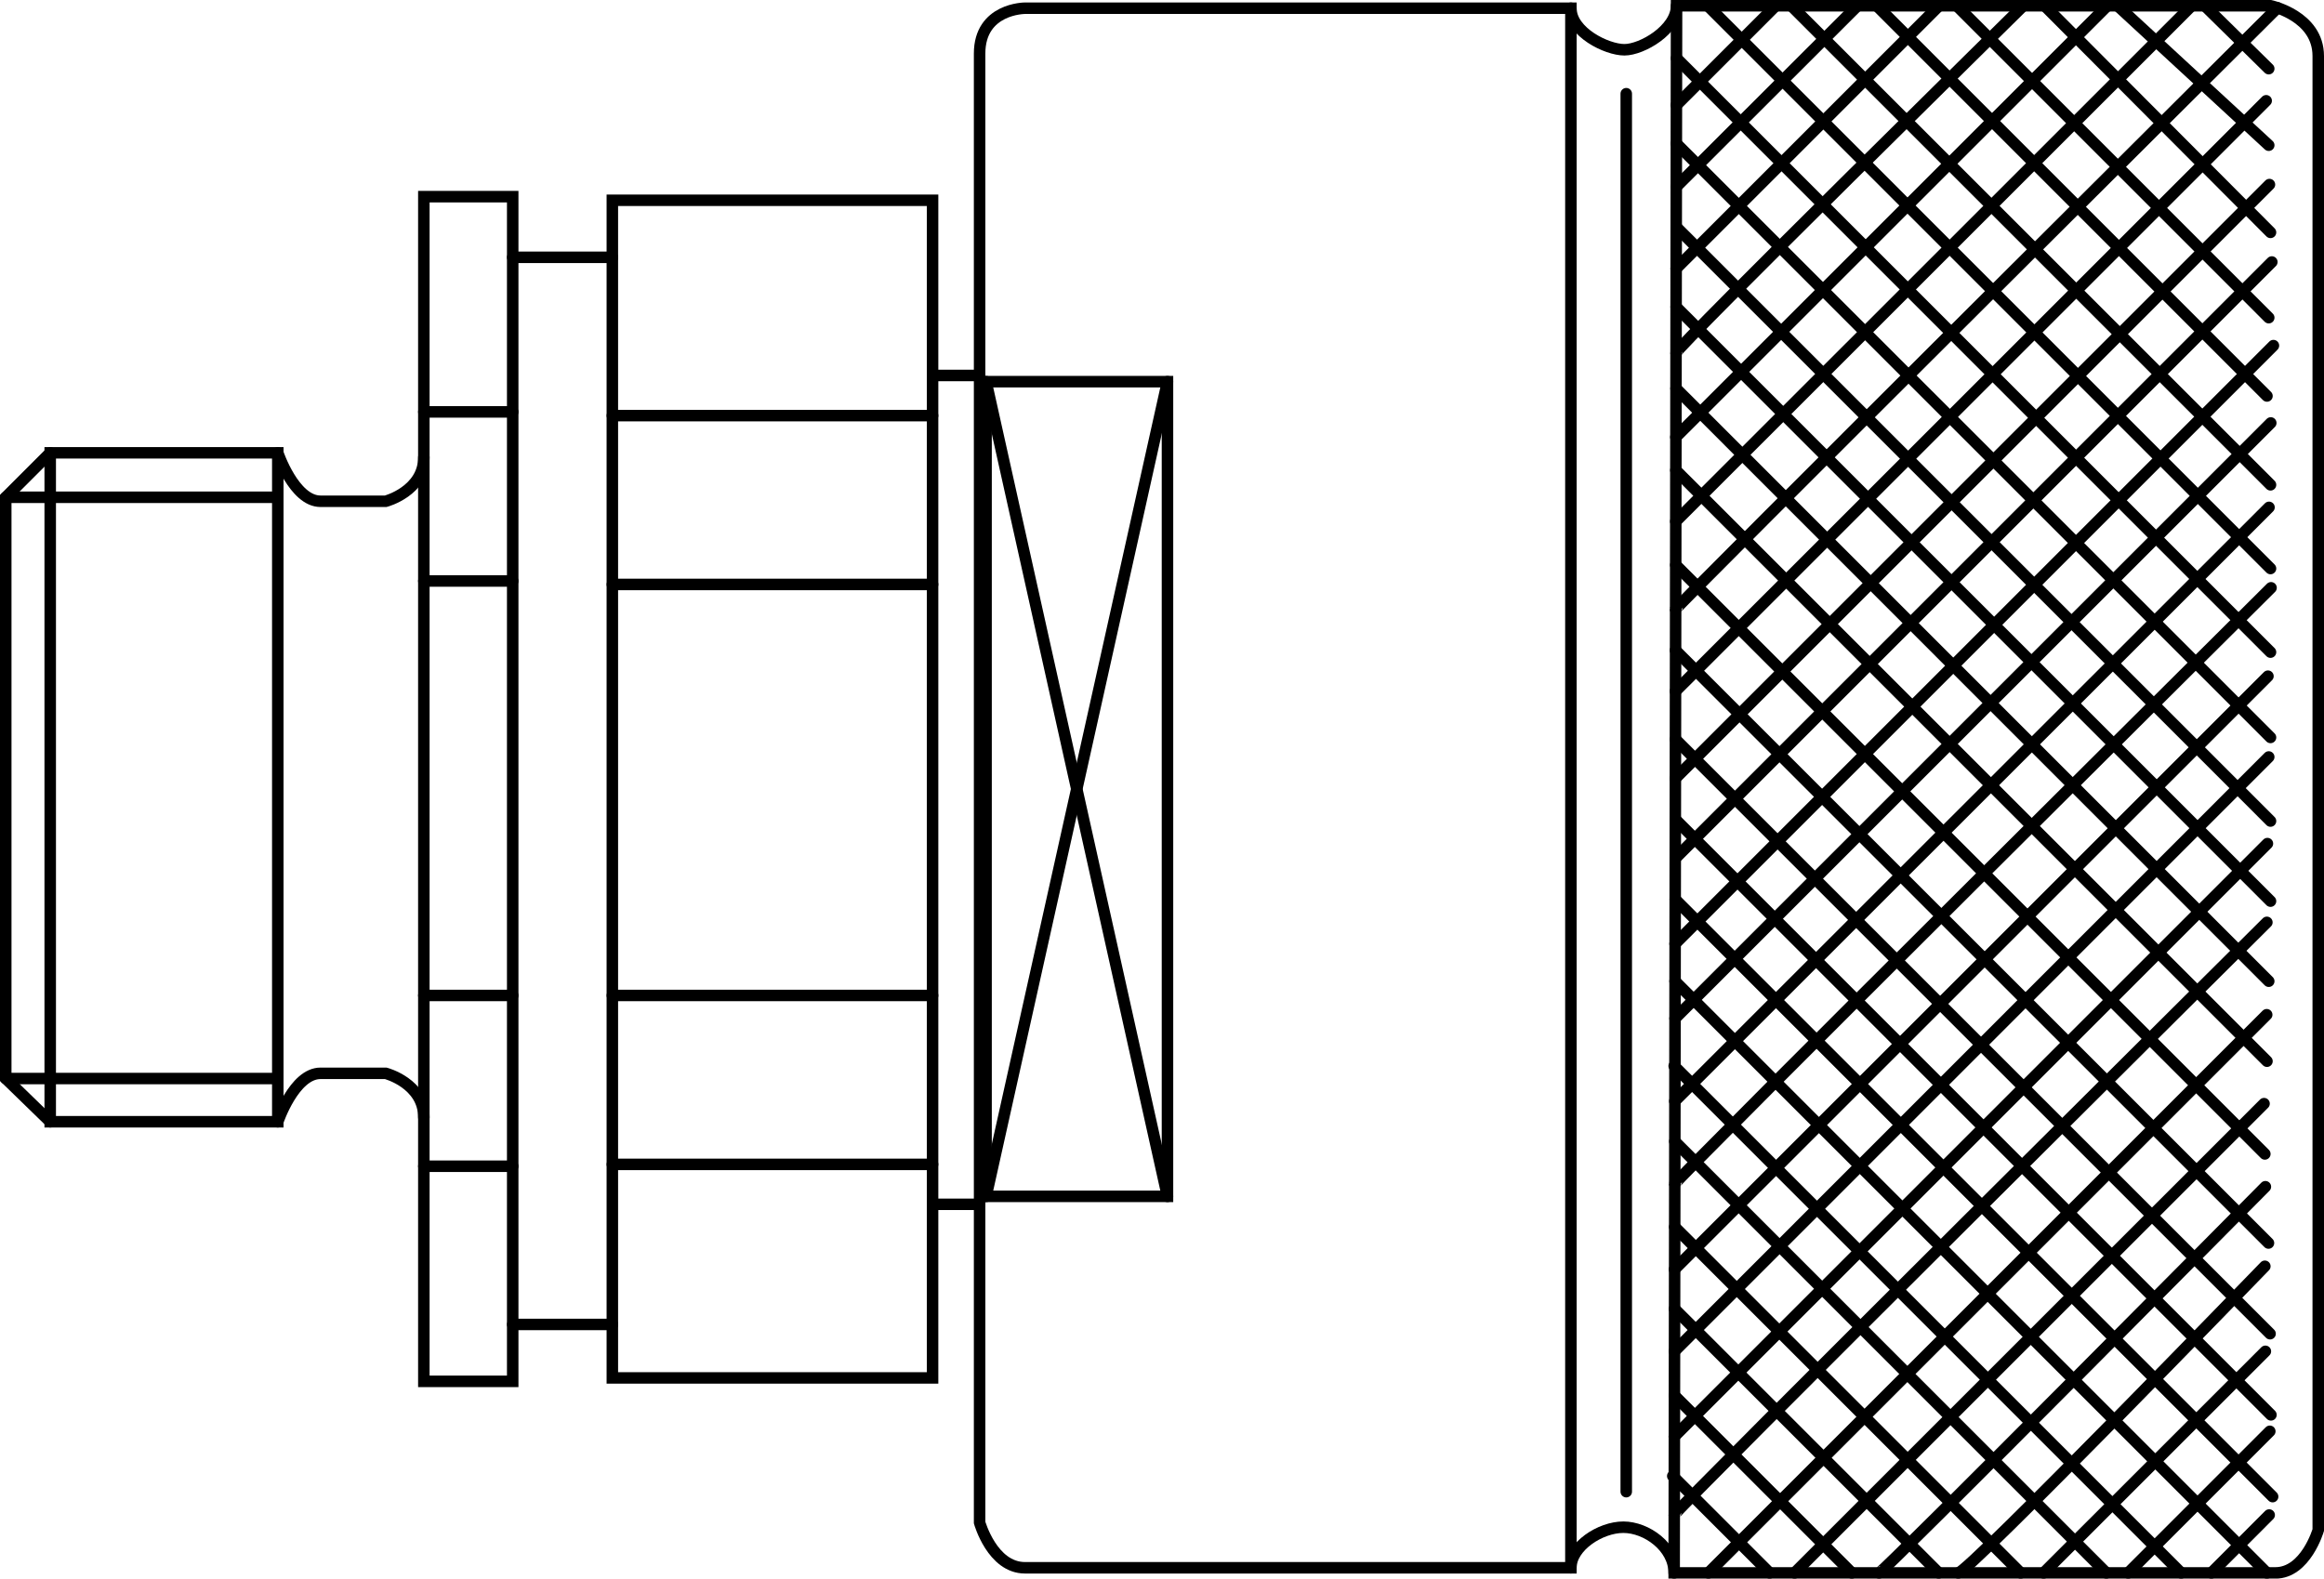 <?xml version="1.0" encoding="iso-8859-1"?>
<!DOCTYPE svg PUBLIC "-//W3C//DTD SVG 1.1//EN" "http://www.w3.org/Graphics/SVG/1.1/DTD/svg11.dtd">
<!-- Generator: Arbortext IsoDraw 7.0 -->
<svg id="Standardebene" width="100%" height="100%" viewBox="0 0 26.286 17.859"
 xmlns="http://www.w3.org/2000/svg" xmlns:xlink="http://www.w3.org/1999/xlink"
 fill-rule="evenodd" clip-rule="evenodd" stroke="#000000" stroke-linecap="round" fill="none" xml:space="preserve">
 <g>
  <path stroke-width="0.13" stroke-linecap="butt" id="rect3764" d="M0.568 5.123L3.142 5.123L3.142 12.691L0.568 12.691L0.568 5.123z"/>
  <path stroke-width="0.13" stroke-linecap="butt" id="rect3766" d="M4.794 2.225L5.799 2.225L5.799 15.628L4.794 15.628L4.794 2.225z"/>
  <path stroke-width="0.13" stroke-linecap="butt" id="rect3768" d="M6.926 2.266L10.548 2.266L10.548 15.589L6.926 15.589L6.926 2.266z"/>
  <path stroke-width="0.13" stroke-linecap="butt" id="rect3770" d="M11.153 4.318L13.205 4.318L13.205 13.535L11.153 13.535L11.153 4.318z"/>
  <path stroke-width="0.13" stroke-linecap="butt" id="path3772" d="M0.568 5.123L0.065 5.626L0.065 12.202L0.568 12.691"/>
  <path stroke-width="0.13" stroke-linecap="butt" id="path3774" d="M0.065 5.626L3.142 5.626"/>
  <path stroke-width="0.13" stroke-linecap="butt" id="path3776" d="M0.065 12.202L3.142 12.202"/>
  <path stroke-width="0.13" stroke-linecap="butt" id="path3778" d="M3.142 5.123C3.142 5.123 3.326 5.671 3.625 5.671C3.923 5.671 4.363 5.671 4.363 5.671C4.363 5.671 4.794 5.557 4.794 5.173"/>
  <path stroke-width="0.13" stroke-linecap="butt" id="path3780" d="M3.142 12.691C3.142 12.691 3.326 12.143 3.625 12.143C3.923 12.143 4.363 12.143 4.363 12.143C4.363 12.143 4.794 12.256 4.794 12.641"/>
  <path stroke-width="0.13" stroke-linecap="butt" id="path3782" d="M5.799 4.66L4.794 4.66"/>
  <path stroke-width="0.13" stroke-linecap="butt" id="path3784" d="M5.799 6.573L4.794 6.573"/>
  <path stroke-width="0.13" stroke-linecap="butt" id="path3786" d="M5.799 11.262L4.794 11.262"/>
  <path stroke-width="0.13" stroke-linecap="butt" id="path3788" d="M5.799 13.194L4.794 13.194"/>
  <path stroke-width="0.13" stroke-linecap="butt" id="path3790" d="M5.799 2.911L6.926 2.911"/>
  <path stroke-width="0.13" stroke-linecap="butt" id="path3792" d="M5.799 14.984L6.926 14.984"/>
  <path stroke-width="0.13" stroke-linecap="butt" id="path3794" d="M6.926 4.702L10.548 4.702"/>
  <path stroke-width="0.13" stroke-linecap="butt" id="path3796" d="M6.926 6.612L10.548 6.612"/>
  <path stroke-width="0.13" stroke-linecap="butt" id="path3798" d="M6.926 11.262L10.548 11.262"/>
  <path stroke-width="0.13" stroke-linecap="butt" id="path3800" d="M6.926 13.173L10.548 13.173"/>
  <path stroke-width="0.13" stroke-linecap="butt" id="path3802" d="M13.205 4.318L11.153 13.535"/>
  <path stroke-width="0.13" stroke-linecap="butt" id="path3804" d="M11.153 4.318L13.205 13.535"/>
  <path stroke-width="0.13" stroke-linecap="butt" id="path3806" d="M17.768 0.093L11.593 0.093C11.593 0.093 11.08 0.093 11.08 0.606C11.08 1.117 11.08 17.225 11.08 17.225C11.08 17.225 11.223 17.737 11.593 17.737C11.962 17.737 17.768 17.737 17.768 17.737L17.768 0.093z"/>
  <path stroke-width="0.13" stroke-linecap="butt" id="path3808" d="M10.548 4.248L11.08 4.248"/>
  <path stroke-width="0.13" stroke-linecap="butt" id="path3810" d="M10.548 13.625L11.08 13.625"/>
  <path stroke-width="0.13" stroke-linecap="butt" id="path3812" d="M18.963 0.065L25.681 0.065C25.681 0.065 26.221 0.179 26.221 0.634C26.221 1.09 26.221 17.31 26.221 17.31C26.221 17.31 26.079 17.795 25.736 17.795C25.396 17.795 18.936 17.795 18.936 17.795L18.963 0.065z"/>
  <path stroke-width="0.13" stroke-linecap="butt" id="path3816" d="M17.768 0.093C17.768 0.364 18.173 0.563 18.373 0.563C18.573 0.563 18.963 0.335 18.963 0.065"/>
  <path stroke-width="0.13" stroke-linecap="butt" id="path3818" d="M17.768 17.737C17.768 17.495 18.1 17.278 18.361 17.278C18.623 17.278 18.936 17.501 18.936 17.795"/>
  <g id="path3820">
   <path stroke="none" fill="#000000" d="M18.394 1.06L18.394 16.876"/>
   <path stroke-width="0.13" stroke-linecap="butt" d="M18.394 1.06L18.394 16.876"/>
  </g>
  <path stroke-width="0.13" stroke-linecap="butt" id="path5423" d="M25.661 0.777L24.937 0.065"/>
  <path stroke-width="0.13" stroke-linecap="butt" id="path5425" d="M25.661 1.643L23.951 0.065"/>
  <path stroke-width="0.13" stroke-linecap="butt" id="path5427" d="M25.681 2.629L23.126 0.065"/>
  <path stroke-width="0.13" stroke-linecap="butt" id="path5429" d="M25.661 3.594L22.132 0.065"/>
  <path stroke-width="0.13" stroke-linecap="butt" id="path5431" d="M25.641 4.48L21.227 0.065"/>
  <path stroke-width="0.13" stroke-linecap="butt" id="path5433" d="M25.681 5.485L20.26 0.065"/>
  <path stroke-width="0.13" stroke-linecap="butt" id="path5435" d="M25.681 6.432L19.315 0.065"/>
  <path stroke-width="0.13" stroke-linecap="butt" id="path5437" d="M25.681 7.378L18.963 0.659"/>
  <path stroke-width="0.13" stroke-linecap="butt" id="path5439" d="M25.681 8.343L18.961 1.624"/>
  <path stroke-width="0.13" stroke-linecap="butt" id="path5441" d="M25.681 9.289L18.96 2.568"/>
  <path stroke-width="0.13" stroke-linecap="butt" id="path5443" d="M25.681 10.195L18.958 3.472"/>
  <path stroke-width="0.13" stroke-linecap="butt" id="path5445" d="M25.661 11.101L18.957 4.395"/>
  <path stroke-width="0.13" stroke-linecap="butt" id="path5449" d="M25.641 12.006L18.955 5.32"/>
  <path stroke-width="0.13" stroke-linecap="butt" id="path5455" d="M18.954 6.392L25.617 13.055"/>
  <path stroke-width="0.13" stroke-linecap="butt" id="path5457" d="M18.951 7.357L25.658 14.063"/>
  <path stroke-width="0.13" stroke-linecap="butt" id="path5459" d="M18.951 8.364L25.676 15.089"/>
  <path stroke-width="0.13" stroke-linecap="butt" id="path5461" d="M18.949 9.269L25.686 16.007"/>
  <path stroke-width="0.13" stroke-linecap="butt" id="path5463" d="M18.948 10.175L25.705 16.932"/>
  <path stroke-width="0.13" stroke-linecap="butt" id="path5465" d="M18.946 11.101L25.64 17.795"/>
  <path stroke-width="0.13" stroke-linecap="butt" id="path5467" d="M18.936 12.06L24.67 17.795"/>
  <path stroke-width="0.13" stroke-linecap="butt" id="path5469" d="M18.943 12.913L23.824 17.795"/>
  <path stroke-width="0.13" stroke-linecap="butt" id="path5471" d="M18.942 13.881L22.855 17.795"/>
  <path stroke-width="0.13" stroke-linecap="butt" id="path5473" d="M18.94 14.807L21.928 17.795"/>
  <path stroke-width="0.13" stroke-linecap="butt" id="path5475" d="M18.939 15.788L20.945 17.795"/>
  <path stroke-width="0.13" stroke-linecap="butt" id="path5477" d="M18.92 16.699L20.016 17.795"/>
  <path stroke-width="0.13" stroke-linecap="butt" id="path5479" d="M25.012 17.795L25.666 17.14"/>
  <path stroke-width="0.13" stroke-linecap="butt" id="path5481" d="M24.071 17.795L25.673 16.193"/>
  <path stroke-width="0.13" stroke-linecap="butt" id="path5483" d="M23.115 17.795L25.623 15.288"/>
  <path stroke-width="0.13" stroke-linecap="butt" id="path5485" d="M22.149 17.795C22.26 17.795 25.617 14.326 25.617 14.326"/>
  <path stroke-width="0.13" stroke-linecap="butt" id="path5487" d="M21.254 17.795C21.295 17.795 25.623 13.426 25.623 13.426"/>
  <path stroke-width="0.13" stroke-linecap="butt" id="path5489" d="M20.298 17.795L25.608 12.486"/>
  <path stroke-width="0.13" stroke-linecap="butt" id="path5491" d="M19.323 17.795L25.638 11.48"/>
  <path stroke-width="0.13" stroke-linecap="butt" id="path5493" d="M18.937 17.138C18.937 17.097 25.64 10.435 25.64 10.435"/>
  <path stroke-width="0.13" stroke-linecap="butt" id="path5495" d="M18.937 16.253L25.646 9.544"/>
  <path stroke-width="0.13" stroke-linecap="butt" id="path5497" d="M18.94 15.287L25.661 8.564"/>
  <path stroke-width="0.13" stroke-linecap="butt" id="path5499" d="M18.94 14.361L25.652 7.65"/>
  <path stroke-width="0.13" stroke-linecap="butt" id="path5501" d="M18.943 13.394C18.943 13.355 25.687 6.65 25.687 6.65"/>
  <path stroke-width="0.13" stroke-linecap="butt" id="path5503" d="M18.943 12.458L25.664 5.74"/>
  <path stroke-width="0.13" stroke-linecap="butt" id="path5505" d="M18.946 11.522L25.684 4.785"/>
  <path stroke-width="0.13" stroke-linecap="butt" id="path5507" d="M18.946 10.678L25.714 3.91"/>
  <path stroke-width="0.13" stroke-linecap="butt" id="path5509" d="M18.949 9.711L25.696 2.964"/>
  <path stroke-width="0.13" stroke-linecap="butt" id="path5511" d="M18.949 8.807L25.669 2.088"/>
  <path stroke-width="0.13" stroke-linecap="butt" id="path5513" d="M18.951 7.82L25.632 1.14"/>
  <path stroke-width="0.13" stroke-linecap="butt" id="path5515" d="M18.952 6.894C18.952 6.867 25.76 0.088 25.76 0.088"/>
  <path stroke-width="0.13" stroke-linecap="butt" id="path5517" d="M18.954 5.899L24.789 0.065"/>
  <path stroke-width="0.13" stroke-linecap="butt" id="path5519" d="M18.955 4.945L23.836 0.065"/>
  <path stroke-width="0.13" stroke-linecap="butt" id="path5521" d="M18.957 3.992C18.957 3.935 22.885 0.065 22.885 0.065"/>
  <path stroke-width="0.13" stroke-linecap="butt" id="path5523" d="M18.958 3.039L21.932 0.065"/>
  <path stroke-width="0.13" stroke-linecap="butt" id="path5525" d="M18.96 2.113L21.01 0.065"/>
  <path stroke-width="0.13" stroke-linecap="butt" id="path5527" d="M18.961 1.189L20.085 0.065"/>
 </g>
</svg>
